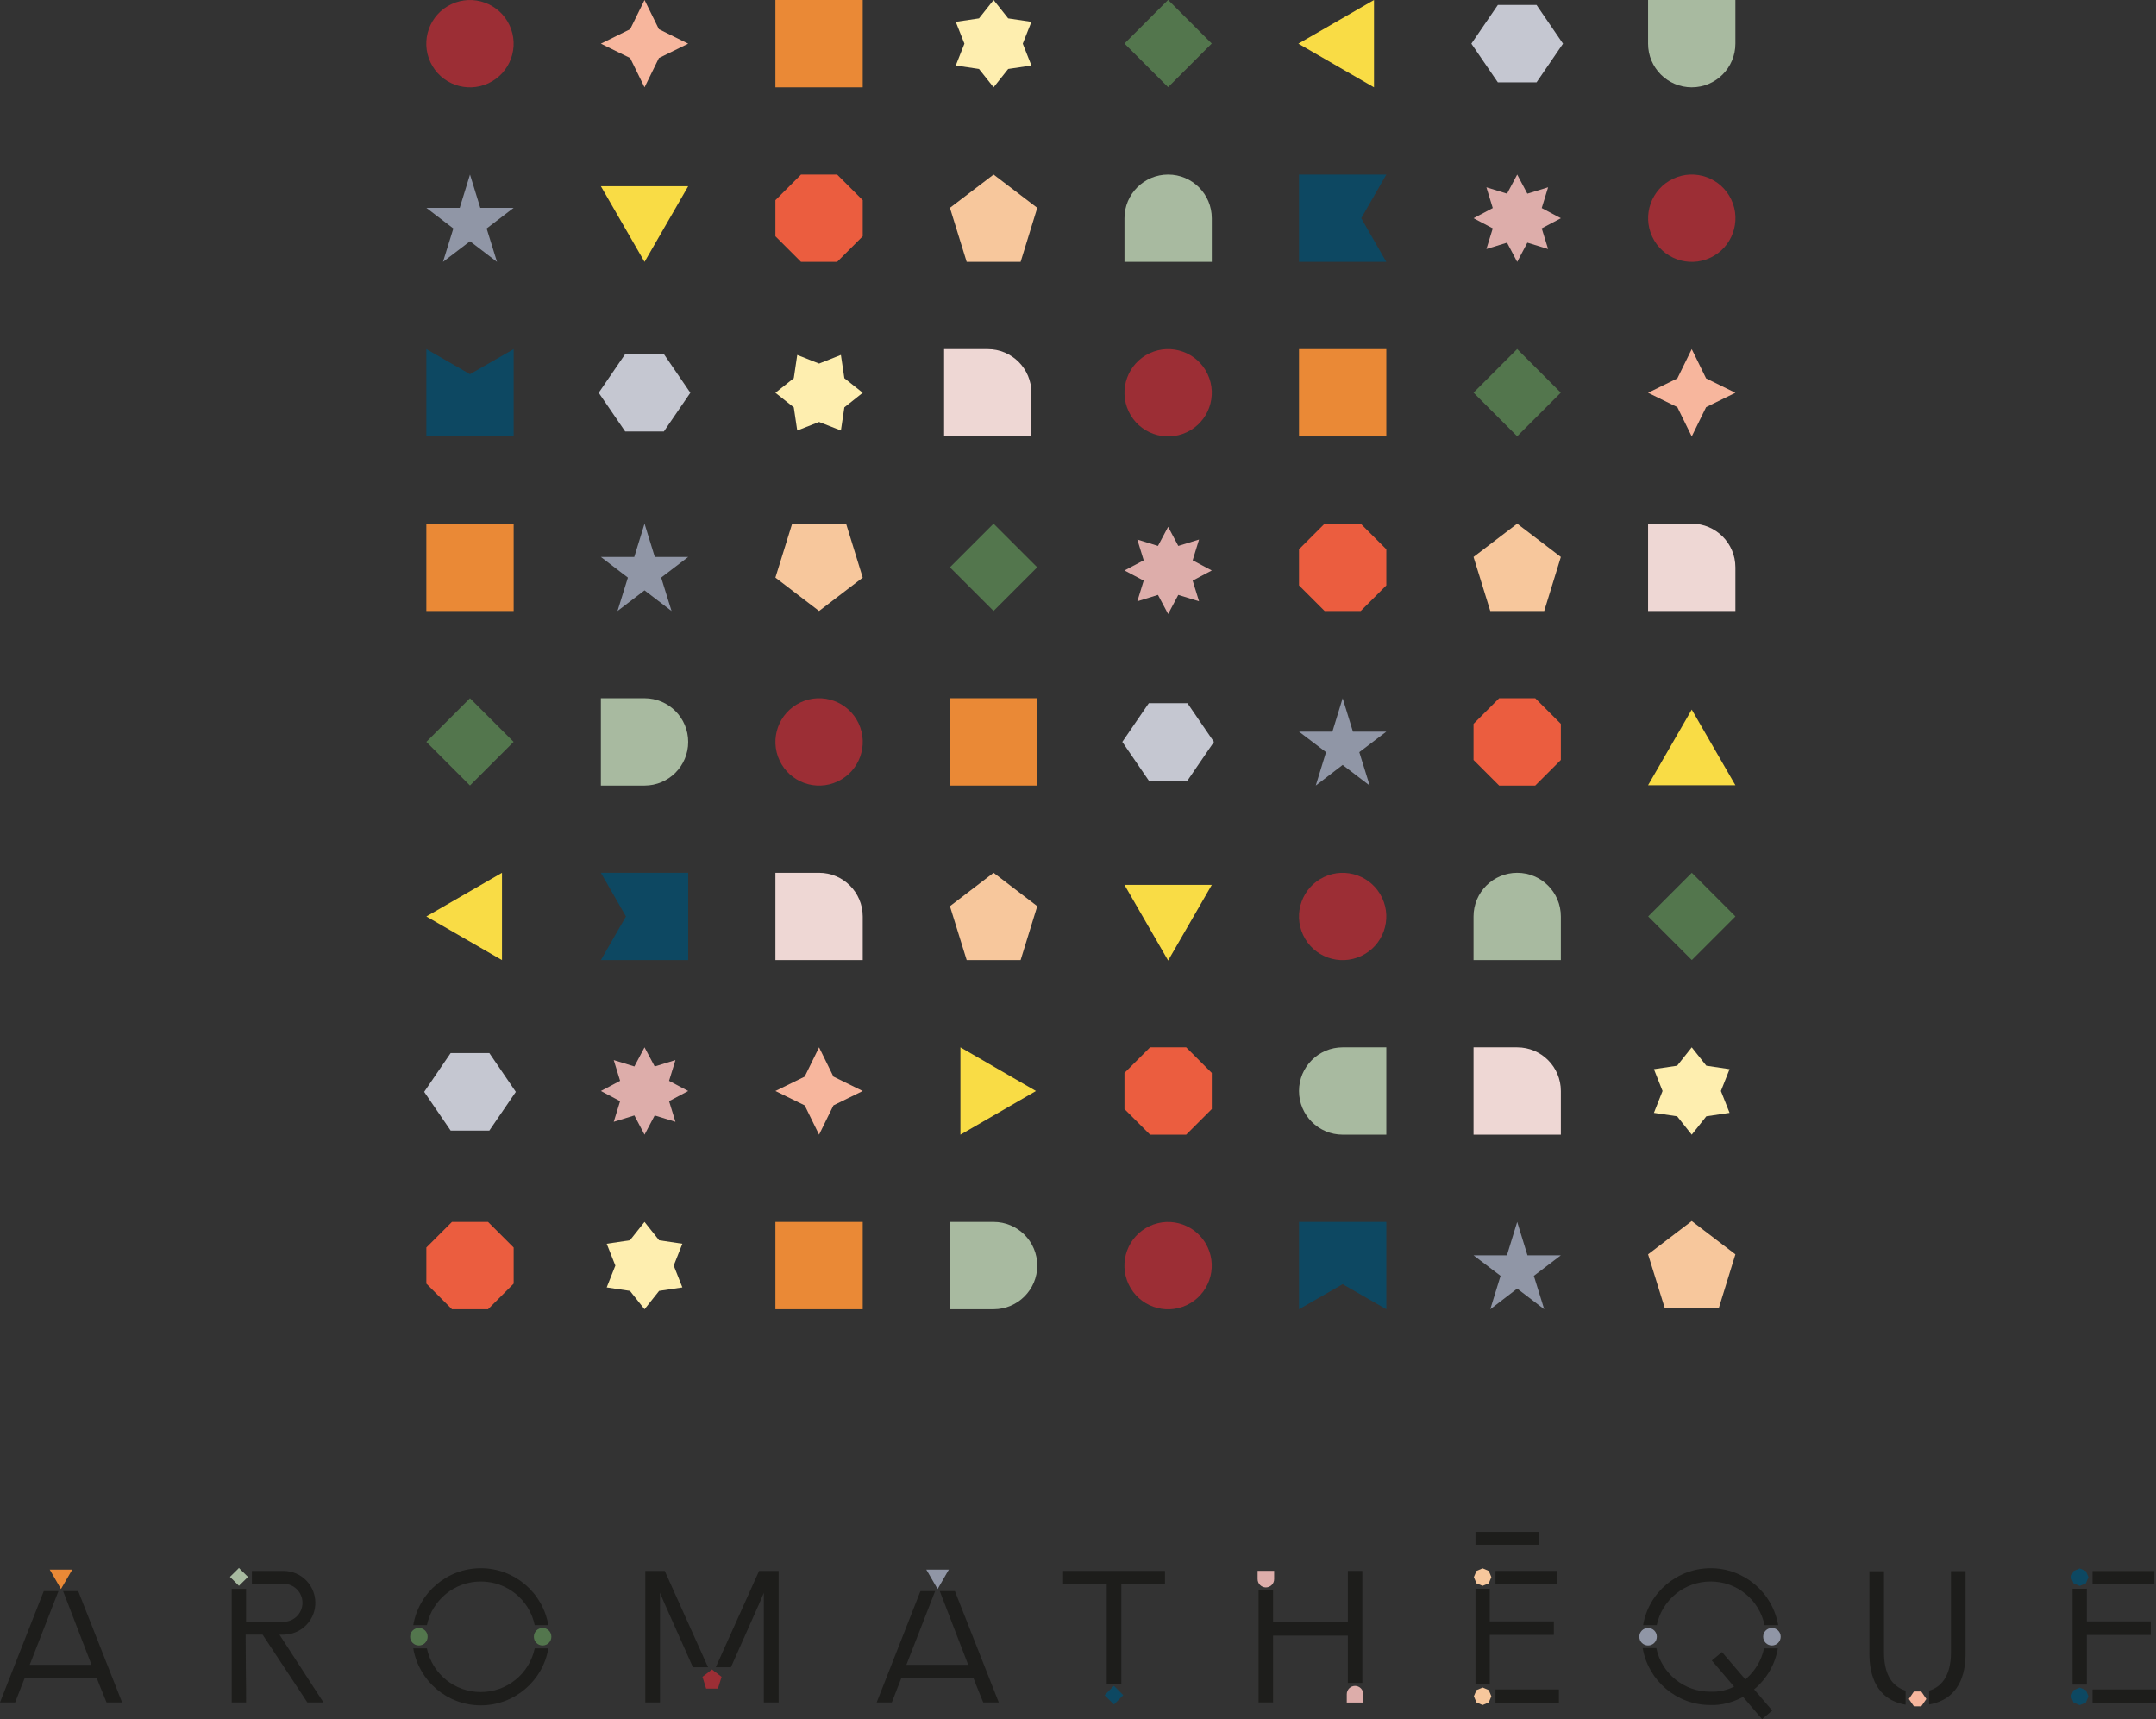 <?xml version="1.0" encoding="UTF-8"?> <svg xmlns="http://www.w3.org/2000/svg" id="Calque_1" data-name="Calque 1" viewBox="0 0 199.5 159.07"><rect x="0" y="0" width="199.5" height="159.07" fill="#333333" stroke="none"/><defs><style> .cls-1 { fill: #0d4862; } .cls-2 { fill: #feeeaf; } .cls-3 { fill: #eed7d4; } .cls-4 { fill: #eb5d3f; } .cls-5 { fill: #1d1d1b; } .cls-6 { fill: #ddadaa; } .cls-7 { fill: #ea8936; } .cls-8 { fill: #f7c79c; } .cls-9 { fill: #9c2e35; } .cls-10 { fill: #53764d; } .cls-11 { fill: #c5c7d1; } .cls-12 { fill: #f7b69d; } .cls-13 { fill: #a8baa0; } .cls-14 { fill: #f9dc45; } .cls-15 { fill: #9096a6; } </style></defs><g><g><path class="cls-5" d="M25.87,151.24h.36c.48,0,.95-.12,1.37-.34.97-.51,1.58-1.51,1.58-2.61,0-1.63-1.32-2.95-2.95-2.95h-2.92s0,1.19,0,1.19h2.92c.97,0,1.76.79,1.76,1.76s-.79,1.76-1.76,1.76h-3.46s0-.19,0-.19c0-.82,0-1.2,0-1.58,0-.34,0-.6,0-1.28h-1.33v10.51h1.33c0-.79,0-1.86-.02-2.94,0-1.17-.02-2.34-.02-3.14v-.19h1.57l4.14,6.27h1.49l-4.07-6.27Z"></path><polygon class="cls-13" points="22.79 145.74 22.19 145.15 22.11 145.06 22.03 145.15 21.28 145.89 21.92 146.53 22.11 146.72 22.3 146.53 22.79 146.05 22.94 145.89 22.79 145.74"></polygon></g><g><path class="cls-5" d="M8.47,154.03H2.75l2.66-6.82h-1.36l-4.05,10.3h1.4c.21-.52.23-.59.26-.66.03-.07.05-.15.31-.8l.05-.12.27-.69h6.66l.27.69.64,1.58h1.44l-4.06-10.3h-1.4"></path><polygon class="cls-7" points="6.56 145.22 4.71 145.22 4.6 145.22 4.67 145.33 5.64 147.02 6.61 145.35 6.68 145.22 6.56 145.22"></polygon></g><g><polygon class="cls-5" points="107.8 145.34 98.37 145.34 98.37 146.55 102.41 146.55 102.41 155.78 103.76 155.78 103.76 146.55 107.8 146.55 107.8 145.34"></polygon><polygon class="cls-1" points="103.27 156.17 103.08 155.97 102.88 156.17 102.21 156.84 103.08 157.7 103.94 156.84 103.27 156.17"></polygon></g><g><polygon class="cls-5" points="61.51 145.34 59.71 145.34 59.71 157.51 61.07 157.51 61.07 147.37 61.49 148.35 64.12 154.26 65.52 154.26 61.51 145.34"></polygon><polygon class="cls-5" points="70.24 145.34 72.05 145.34 72.05 157.51 70.68 157.51 70.68 147.37 70.26 148.35 67.63 154.26 66.23 154.26 70.24 145.34"></polygon><polygon class="cls-5" points="66.12 154.65 66.14 154.65 66.11 154.63 66.12 154.65"></polygon><polygon class="cls-5" points="65.64 154.65 65.63 154.65 65.63 154.65 65.64 154.65"></polygon><polygon class="cls-9" points="66.14 154.66 66.12 154.66 66.11 154.64 65.88 154.46 65.64 154.65 65.63 154.66 65.63 154.66 65 155.14 65.34 156.23 66.43 156.23 66.77 155.14 66.14 154.66"></polygon></g><g><polygon class="cls-15" points="87.67 145.22 85.83 145.22 85.71 145.22 85.78 145.33 86.76 147.02 87.72 145.35 87.8 145.22 87.67 145.22"></polygon><path class="cls-5" d="M89.59,154.03h-5.72l2.66-6.82h-1.36l-4.05,10.3h1.4c.21-.52.23-.59.26-.66.03-.07.05-.15.31-.8l.05-.12.27-.69h6.66l.27.69.64,1.58h1.44l-4.06-10.3h-1.4"></path></g><g><polygon class="cls-5" points="117.8 147.14 116.46 147.14 116.46 157.51 117.8 157.51 117.8 151.33 124.72 151.33 124.72 155.7 126.06 155.7 126.06 145.34 124.72 145.34 124.72 150.06 117.8 150.06 117.8 147.14"></polygon><path class="cls-6" d="M125.39,155.98c-.42,0-.77.34-.77.77v.77h1.53v-.77c0-.42-.34-.77-.77-.77Z"></path><path class="cls-6" d="M117.13,146.87c.42,0,.77-.34.77-.77v-.77h-1.53v.77c0,.42.34.77.77.77Z"></path></g><g><g><polygon class="cls-5" points="143.78 151.26 143.78 150.01 137.85 150.01 137.85 146.99 136.53 146.99 136.53 155.85 137.85 155.85 137.85 151.26 143.78 151.26"></polygon><rect class="cls-5" x="138.38" y="145.34" width="5.72" height="1.19"></rect><rect class="cls-5" x="138.38" y="156.31" width="5.87" height="1.22"></rect><rect class="cls-5" x="136.53" y="141.73" width="5.86" height="1.19"></rect></g><polygon class="cls-8" points="138 145.91 137.76 145.34 137.19 145.1 136.62 145.34 136.38 145.91 136.62 146.49 137.19 146.72 137.76 146.49 138 145.91"></polygon><polygon class="cls-8" points="137.19 156.13 136.62 156.37 136.38 156.94 136.62 157.51 137.19 157.75 137.76 157.51 138 156.94 137.76 156.37 137.19 156.13"></polygon></g><g><g><polygon class="cls-5" points="199.02 151.27 199.02 150.01 193.1 150.01 193.1 146.99 191.78 146.99 191.78 155.86 193.1 155.86 193.1 151.27 199.02 151.27"></polygon><rect class="cls-5" x="193.63" y="145.35" width="5.72" height="1.19"></rect><rect class="cls-5" x="193.63" y="156.31" width="5.87" height="1.22"></rect></g><polygon class="cls-1" points="193.25 145.92 193.01 145.35 192.44 145.11 191.87 145.35 191.63 145.92 191.87 146.49 192.44 146.73 193.01 146.49 193.25 145.92"></polygon><polygon class="cls-1" points="192.44 156.14 191.87 156.37 191.63 156.95 191.87 157.52 192.44 157.76 193.01 157.52 193.25 156.95 193.01 156.37 192.44 156.14"></polygon></g><g><g><path class="cls-5" d="M174.33,152.87v-7.5h-1.35v7.63c0,1.91.59,4.24,3.35,4.72v-1.3c-1.32-.41-2-1.6-2-3.55Z"></path><path class="cls-5" d="M180.53,145.36v7.5c0,2.39-1.05,3.27-2.02,3.56v1.28c2.78-.49,3.37-2.81,3.37-4.71v-7.63h-1.35Z"></path></g><polygon class="cls-12" points="177.1 156.5 176.63 157.19 177.1 157.87 177.78 157.87 178.25 157.19 177.78 156.5 177.1 156.5"></polygon></g><g><path class="cls-10" d="M39.57,151.43c0-.45-.36-.81-.81-.81s-.81.36-.81.81.36.81.81.81.81-.36.81-.81Z"></path><path class="cls-10" d="M49.4,151.43c0,.45.36.81.81.81s.81-.36.81-.81-.36-.81-.81-.81-.81.36-.81.81Z"></path><path class="cls-5" d="M44.49,146.32c2.43,0,4.49,1.68,4.99,4.04h1.26c-.52-3.03-3.15-5.27-6.25-5.27s-5.74,2.25-6.25,5.27h1.26c.5-2.35,2.57-4.04,4.99-4.04Z"></path><path class="cls-5" d="M44.49,156.55c-2.43,0-4.49-1.68-4.99-4.04h-1.26c.52,3.03,3.15,5.27,6.25,5.27s5.74-2.25,6.25-5.27h-1.26c-.5,2.35-2.57,4.04-4.99,4.04Z"></path></g><g><path class="cls-15" d="M153.31,151.43c0-.45-.36-.81-.81-.81s-.81.36-.81.81.36.81.81.81.81-.36.81-.81Z"></path><path class="cls-15" d="M163.96,150.62c-.45,0-.81.36-.81.81s.36.81.81.81.81-.36.81-.81-.36-.81-.81-.81Z"></path><path class="cls-5" d="M158.29,146.32c2.43,0,4.49,1.68,4.99,4.04h1.26c-.52-3.03-3.15-5.27-6.25-5.27s-5.74,2.25-6.25,5.27h1.26c.5-2.35,2.57-4.04,4.99-4.04Z"></path><path class="cls-5" d="M164.49,152.51h-1.26c-.23,1.09-.8,2.03-1.58,2.74h0s-.15.13-.15.13l-2.16-2.53-.94.78,2.06,2.42s-.06.03-.1.05l-.14.06c-.31.13-.62.23-.95.29-.01,0-.03,0-.04,0-.06.01-.12.02-.18.03-.02,0-.05,0-.07.01-.06,0-.11.01-.17.02-.03,0-.05,0-.08,0-.06,0-.11,0-.17.01-.02,0-.05,0-.07,0-.08,0-.16,0-.24,0-2.43,0-4.49-1.68-4.99-4.04h-1.26c.52,3.03,3.15,5.27,6.25,5.27.11,0,.23,0,.34,0,.04,0,.07,0,.11,0,.08,0,.15-.01.23-.02.04,0,.08,0,.12-.01.09-.01.17-.02.26-.04.02,0,.05,0,.07-.01.11-.02.22-.04.32-.07.03,0,.06-.01.09-.02.09-.02.18-.05.27-.07.02,0,.04-.01.06-.02.39-.12.77-.28,1.13-.47l.04-.02,1.76,2.06.94-.8-1.68-1.96.03-.02c1.12-.94,1.91-2.26,2.17-3.78Z"></path></g></g><g><rect class="cls-7" x="71.75" y="0" width="8.08" height="8.08"></rect><rect class="cls-7" x="120.2" y="32.3" width="8.08" height="8.08"></rect><rect class="cls-7" x="87.9" y="64.6" width="8.08" height="8.08"></rect><rect class="cls-7" x="39.45" y="48.45" width="8.08" height="8.08"></rect><rect class="cls-7" x="71.75" y="113.05" width="8.08" height="8.08"></rect><circle class="cls-9" cx="43.49" cy="4.04" r="4.04" transform="translate(2.41 18.89) rotate(-25.18)"></circle><circle class="cls-9" cx="75.79" cy="68.64" r="4.04" transform="translate(-22 38.77) rotate(-25.18)"></circle><circle class="cls-9" cx="108.09" cy="117.09" r="4.04" transform="translate(-39.55 57.12) rotate(-25.18)"></circle><circle class="cls-9" cx="108.09" cy="36.34" r="4.04" transform="translate(-5.19 49.44) rotate(-25.18)"></circle><circle class="cls-9" cx="156.54" cy="20.19" r="4.04" transform="translate(6.29 68.52) rotate(-25.18)"></circle><circle class="cls-9" cx="124.24" cy="84.79" r="4.04" transform="translate(-24.27 60.92) rotate(-25.18)"></circle><polygon class="cls-14" points="63.68 17.23 59.64 24.23 55.6 17.23 63.68 17.23"></polygon><polygon class="cls-14" points="112.13 81.87 108.09 88.87 104.05 81.87 112.13 81.87"></polygon><polygon class="cls-14" points="88.87 96.9 95.86 100.94 88.87 104.98 88.87 96.9"></polygon><polygon class="cls-14" points="46.45 88.83 39.45 84.79 46.45 80.75 46.45 88.83"></polygon><polygon class="cls-14" points="127.14 8.08 120.14 4.04 127.14 0 127.14 8.08"></polygon><polygon class="cls-14" points="152.5 72.65 156.54 65.65 160.58 72.65 152.5 72.65"></polygon><rect class="cls-10" x="105.24" y="1.18" width="5.71" height="5.71" transform="translate(28.8 77.61) rotate(-45)"></rect><rect class="cls-10" x="153.69" y="81.93" width="5.71" height="5.71" transform="translate(-14.1 135.53) rotate(-45)"></rect><rect class="cls-10" x="89.09" y="49.63" width="5.71" height="5.71" transform="translate(-10.19 80.39) rotate(-45)"></rect><rect class="cls-10" x="40.64" y="65.78" width="5.71" height="5.71" transform="translate(-35.8 50.86) rotate(-45)"></rect><rect class="cls-10" x="137.54" y="33.48" width="5.71" height="5.71" transform="translate(15.42 109.91) rotate(-45)"></rect><path class="cls-13" d="M152.5,4.04c0,2.23,1.81,4.04,4.04,4.04,2.23,0,4.04-1.81,4.04-4.04V0s-8.08,0-8.08,0v4.04Z"></path><path class="cls-13" d="M112.13,20.19c0-2.23-1.81-4.04-4.04-4.04-2.23,0-4.04,1.81-4.04,4.04v4.04s8.08,0,8.08,0v-4.04Z"></path><path class="cls-13" d="M144.43,84.79c0-2.23-1.81-4.04-4.04-4.04-2.23,0-4.04,1.81-4.04,4.04v4.04s8.08,0,8.08,0v-4.04Z"></path><path class="cls-13" d="M124.24,96.9c-2.23,0-4.04,1.81-4.04,4.04,0,2.23,1.81,4.04,4.04,4.04h4.04s0-8.08,0-8.08h-4.04Z"></path><path class="cls-13" d="M91.94,121.13c2.23,0,4.04-1.81,4.04-4.04,0-2.23-1.81-4.04-4.04-4.04h-4.04s0,8.08,0,8.08h4.04Z"></path><path class="cls-13" d="M59.64,72.68c2.23,0,4.04-1.81,4.04-4.04,0-2.23-1.81-4.04-4.04-4.04h-4.04s0,8.08,0,8.08h4.04Z"></path><polygon class="cls-11" points="45.28 97.43 41.7 97.43 39.25 101.02 41.7 104.6 45.28 104.6 47.73 101.02 45.28 97.43"></polygon><polygon class="cls-11" points="61.43 32.76 57.85 32.76 55.4 36.34 57.85 39.92 61.43 39.92 63.88 36.34 61.43 32.76"></polygon><polygon class="cls-11" points="142.18 .46 138.6 .46 136.15 4.04 138.6 7.62 142.18 7.62 144.63 4.04 142.18 .46"></polygon><polygon class="cls-11" points="109.88 65.06 106.3 65.06 103.85 68.64 106.3 72.22 109.88 72.22 112.33 68.64 109.88 65.06"></polygon><polygon class="cls-12" points="156.54 32.3 157.87 35.01 160.58 36.34 157.87 37.67 156.54 40.38 155.21 37.67 152.5 36.34 155.21 35.01 156.54 32.3"></polygon><polygon class="cls-12" points="75.79 96.9 77.12 99.61 79.83 100.94 77.12 102.27 75.79 104.98 74.46 102.27 71.75 100.94 74.46 99.61 75.79 96.9"></polygon><polygon class="cls-12" points="59.64 0 60.97 2.7 63.68 4.04 60.97 5.37 59.64 8.08 58.31 5.37 55.6 4.04 58.31 2.7 59.64 0"></polygon><polygon class="cls-8" points="75.79 56.53 79.83 53.44 78.29 48.45 73.3 48.45 71.75 53.44 75.79 56.53"></polygon><polygon class="cls-8" points="140.39 48.45 136.35 51.53 137.9 56.53 142.89 56.53 144.43 51.53 140.39 48.45"></polygon><polygon class="cls-8" points="91.94 80.75 87.9 83.84 89.45 88.83 94.44 88.83 95.98 83.84 91.94 80.75"></polygon><polygon class="cls-8" points="156.54 112.97 152.5 116.05 154.05 121.04 159.04 121.04 160.58 116.05 156.54 112.97"></polygon><polygon class="cls-8" points="91.94 16.15 87.9 19.23 89.45 24.23 94.44 24.23 95.98 19.23 91.94 16.15"></polygon><polygon class="cls-4" points="77.46 16.15 74.12 16.15 71.75 18.52 71.75 21.86 74.12 24.23 77.46 24.23 79.83 21.86 79.83 18.52 77.46 16.15"></polygon><polygon class="cls-4" points="125.91 48.45 122.57 48.45 120.2 50.82 120.2 54.16 122.57 56.53 125.91 56.53 128.28 54.16 128.28 50.82 125.91 48.45"></polygon><polygon class="cls-4" points="109.76 96.9 106.42 96.9 104.05 99.27 104.05 102.61 106.42 104.98 109.76 104.98 112.13 102.61 112.13 99.27 109.76 96.9"></polygon><polygon class="cls-4" points="142.06 64.6 138.72 64.6 136.35 66.97 136.35 70.31 138.72 72.68 142.06 72.68 144.43 70.31 144.43 66.97 142.06 64.6"></polygon><polygon class="cls-4" points="45.16 113.05 41.82 113.05 39.45 115.42 39.45 118.76 41.82 121.13 45.16 121.13 47.53 118.76 47.53 115.42 45.16 113.05"></polygon><polygon class="cls-1" points="47.53 40.38 39.45 40.38 39.45 32.3 43.49 34.62 47.53 32.3 47.53 40.38"></polygon><polygon class="cls-1" points="120.2 113.05 128.28 113.05 128.28 121.13 124.24 118.81 120.2 121.13 120.2 113.05"></polygon><polygon class="cls-1" points="120.2 24.23 120.2 16.15 128.28 16.15 125.96 20.19 128.28 24.23 120.2 24.23"></polygon><polygon class="cls-1" points="63.68 80.75 63.68 88.83 55.6 88.83 57.92 84.79 55.6 80.75 63.68 80.75"></polygon><polygon class="cls-15" points="140.39 113.05 141.34 116.14 144.43 116.14 141.93 118.04 142.89 121.13 140.39 119.22 137.9 121.13 138.85 118.04 136.35 116.14 139.44 116.14 140.39 113.05"></polygon><polygon class="cls-15" points="43.49 16.15 44.44 19.23 47.53 19.23 45.03 21.14 45.99 24.23 43.49 22.32 40.99 24.23 41.95 21.14 39.45 19.23 42.54 19.23 43.49 16.15"></polygon><polygon class="cls-15" points="124.24 64.6 125.19 67.69 128.28 67.69 125.78 69.59 126.74 72.68 124.24 70.77 121.75 72.68 122.7 69.59 120.2 67.69 123.29 67.69 124.24 64.6"></polygon><polygon class="cls-15" points="59.64 48.45 60.59 51.53 63.68 51.53 61.18 53.44 62.14 56.53 59.64 54.62 57.14 56.53 58.1 53.44 55.6 51.53 58.69 51.53 59.64 48.45"></polygon><polygon class="cls-2" points="71.75 36.34 73.45 34.99 73.77 32.84 75.79 33.64 77.81 32.84 78.13 34.99 79.83 36.34 78.13 37.69 77.81 39.83 75.79 39.04 73.77 39.83 73.45 37.69 71.75 36.34"></polygon><polygon class="cls-2" points="91.94 0 93.29 1.7 95.44 2.02 94.64 4.04 95.44 6.06 93.29 6.38 91.94 8.08 90.59 6.38 88.44 6.06 89.24 4.04 88.44 2.02 90.59 1.7 91.94 0"></polygon><polygon class="cls-2" points="156.54 96.9 157.89 98.6 160.04 98.92 159.24 100.94 160.04 102.96 157.89 103.28 156.54 104.98 155.19 103.28 153.04 102.96 153.84 100.94 153.04 98.92 155.19 98.6 156.54 96.9"></polygon><polygon class="cls-2" points="59.64 113.05 60.99 114.75 63.14 115.07 62.34 117.09 63.14 119.11 60.99 119.43 59.64 121.13 58.29 119.43 56.14 119.11 56.94 117.09 56.14 115.07 58.29 114.75 59.64 113.05"></polygon><polygon class="cls-6" points="140.39 16.15 141.33 17.92 143.25 17.33 142.66 19.25 144.43 20.19 142.66 21.13 143.25 23.04 141.33 22.45 140.39 24.23 139.45 22.45 137.54 23.04 138.13 21.13 136.35 20.19 138.13 19.25 137.54 17.33 139.45 17.92 140.39 16.15"></polygon><polygon class="cls-6" points="108.09 48.74 109.03 50.51 110.95 49.92 110.36 51.84 112.13 52.78 110.36 53.72 110.95 55.63 109.03 55.04 108.09 56.81 107.15 55.04 105.24 55.63 105.83 53.72 104.05 52.78 105.83 51.84 105.24 49.92 107.15 50.51 108.09 48.74"></polygon><polygon class="cls-6" points="59.64 96.9 60.58 98.67 62.5 98.08 61.91 100 63.68 100.94 61.91 101.88 62.5 103.79 60.58 103.2 59.64 104.98 58.7 103.2 56.79 103.79 57.38 101.88 55.6 100.94 57.38 100 56.79 98.08 58.7 98.67 59.64 96.9"></polygon><path class="cls-3" d="M95.44,36.34c0-2.23-1.81-4.04-4.04-4.04h-4.04s0,8.08,0,8.08h8.08s0-4.04,0-4.04Z"></path><path class="cls-3" d="M160.58,52.49c0-2.23-1.81-4.04-4.04-4.04h-4.04s0,8.08,0,8.08h8.08s0-4.04,0-4.04Z"></path><path class="cls-3" d="M79.83,84.79c0-2.23-1.81-4.04-4.04-4.04h-4.04s0,8.08,0,8.08h8.08s0-4.04,0-4.04Z"></path><path class="cls-3" d="M144.43,100.94c0-2.23-1.81-4.04-4.04-4.04h-4.04s0,8.08,0,8.08h8.08s0-4.04,0-4.04Z"></path></g></svg> 